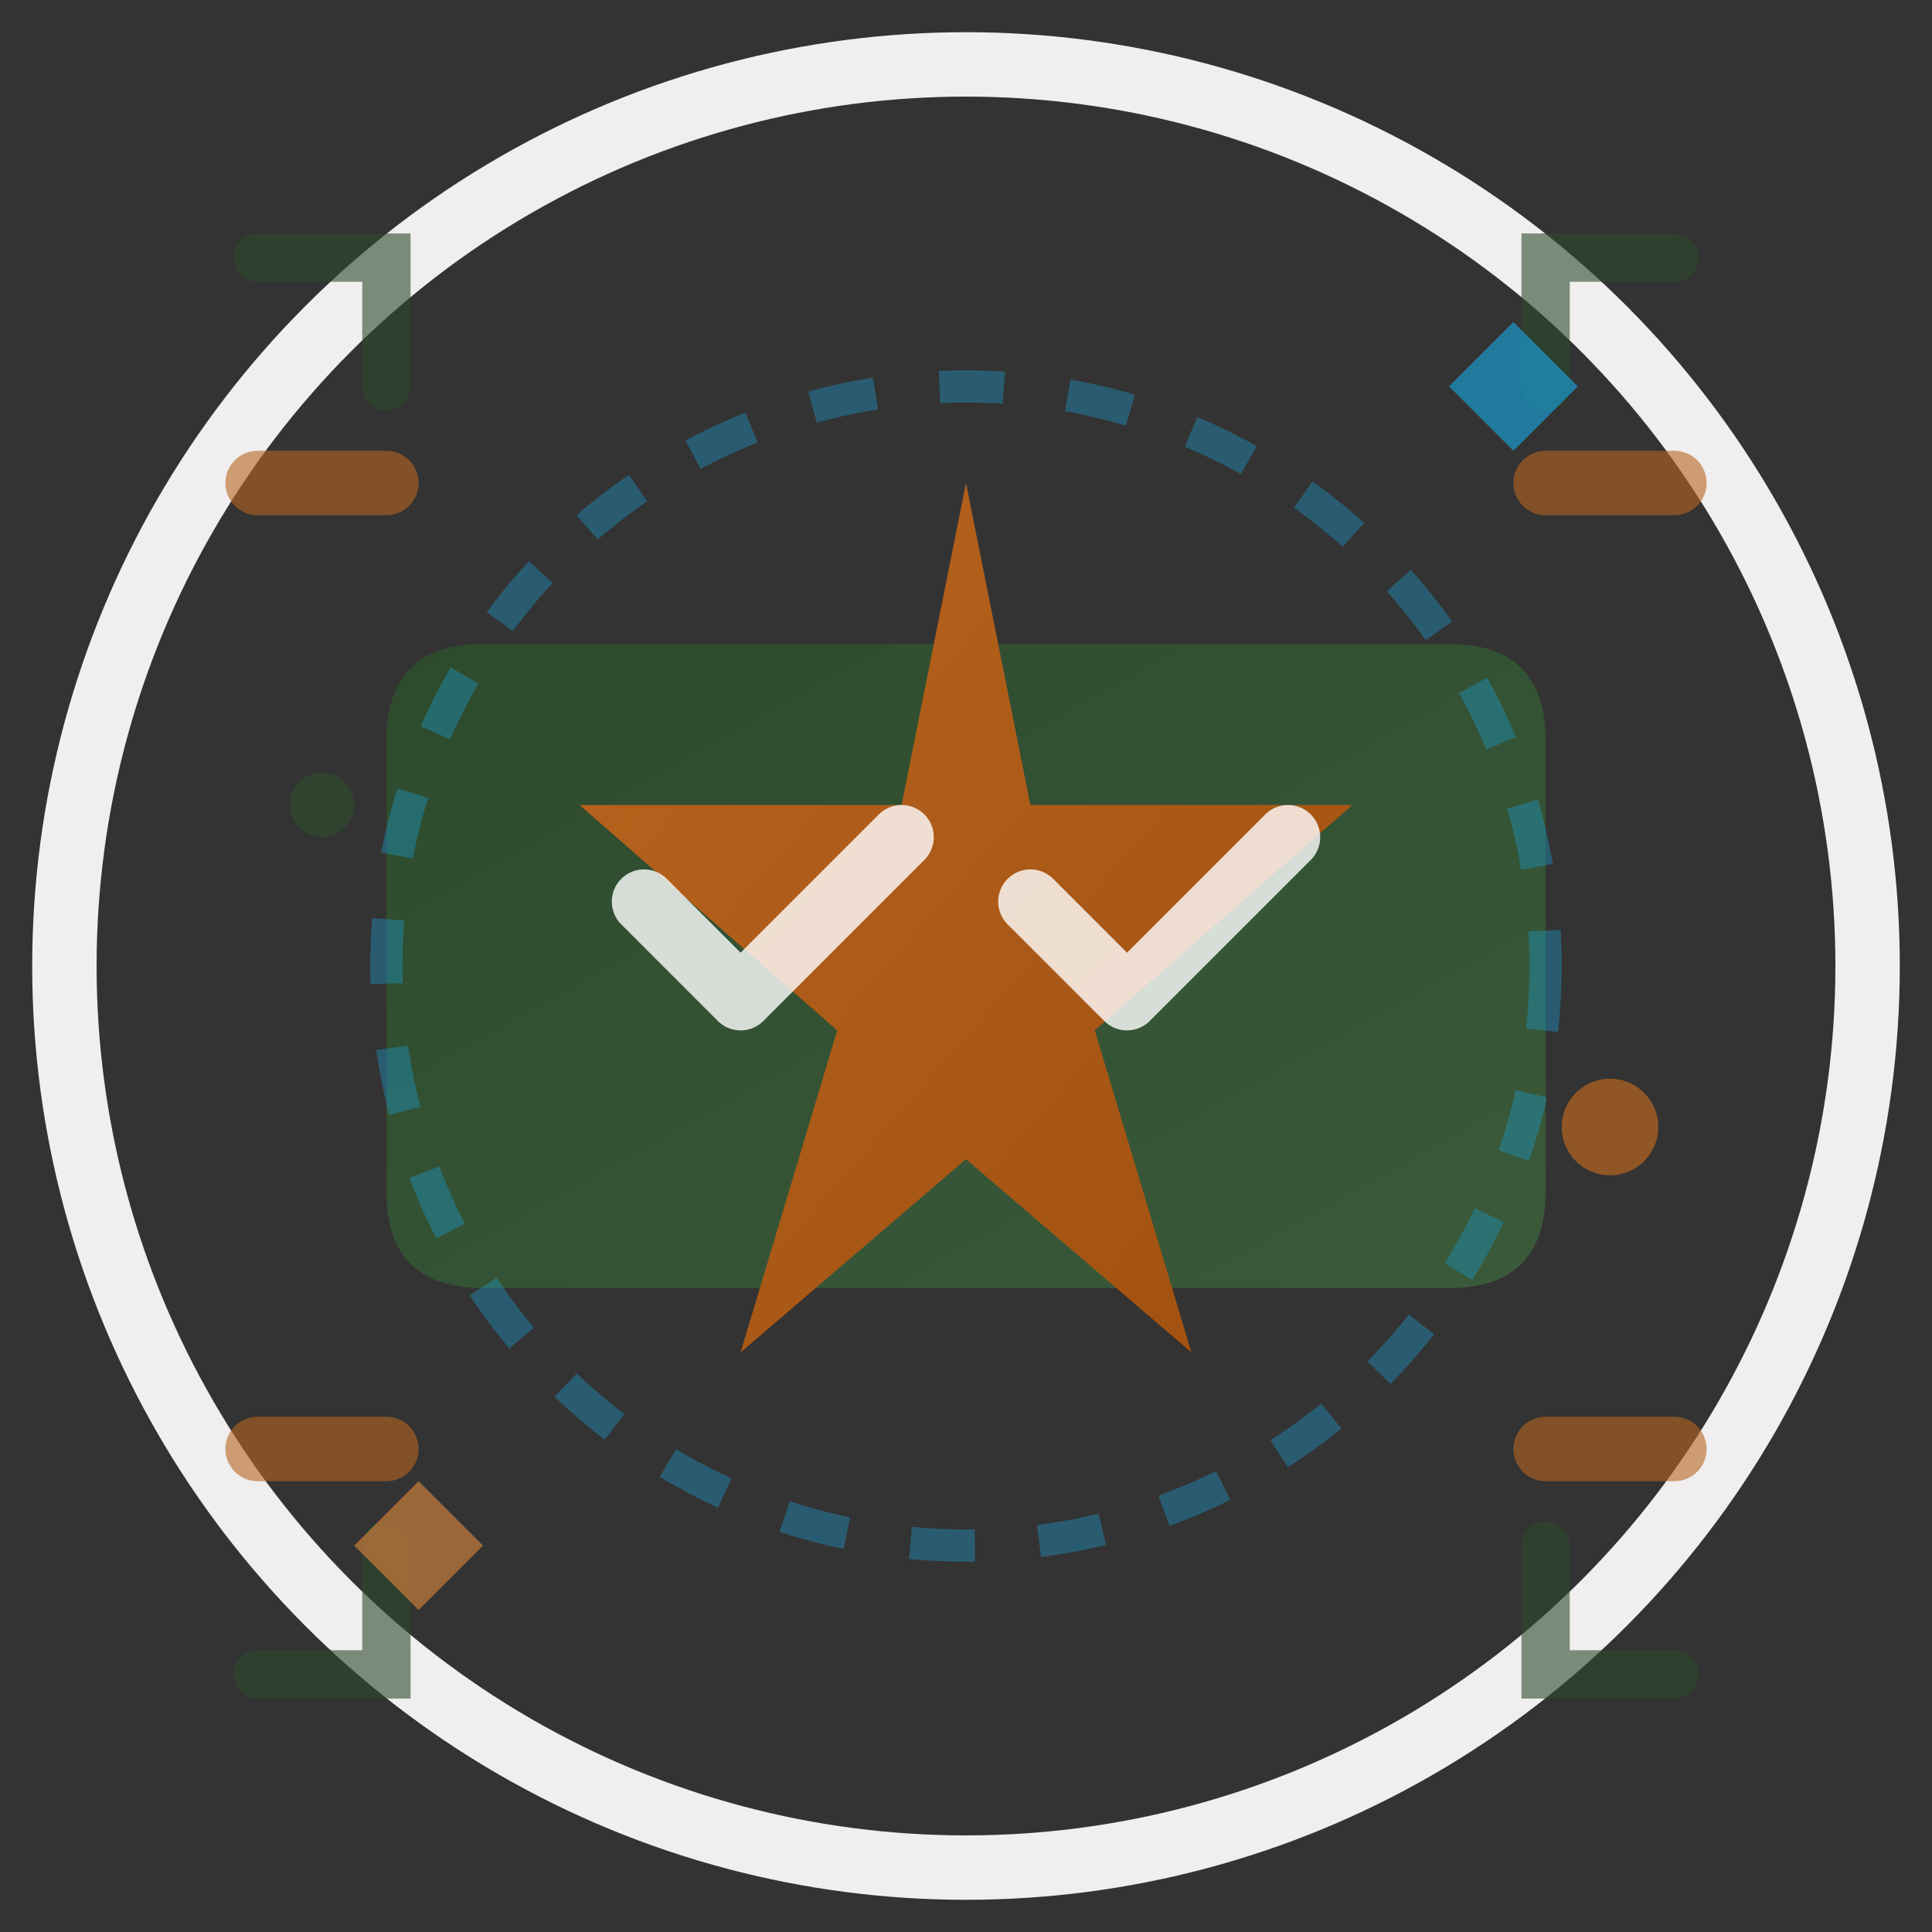 <svg width="60" height="60" viewBox="0 0 60 60" fill="none" xmlns="http://www.w3.org/2000/svg">
  <rect x="0" y="0" width="60" height="60" fill="#333333" stroke="none"/>
  <defs>
    <linearGradient id="starGradient" x1="0%" y1="0%" x2="100%" y2="100%">
      <stop offset="0%" style="stop-color:#B8651F"/>
      <stop offset="100%" style="stop-color:#A04F0F"/>
    </linearGradient>
    
    <linearGradient id="ribbonGradient" x1="0%" y1="0%" x2="100%" y2="100%">
      <stop offset="0%" style="stop-color:#2D4A2D"/>
      <stop offset="100%" style="stop-color:#3A5A3A"/>
    </linearGradient>
  </defs>
  
  <!-- Background circle -->
  <circle cx="30" cy="30" r="28" fill="none" stroke="#F0EEEE" stroke-width="2"/>
  
  <!-- Quality ribbon/badge -->
  <path d="M 15 20 L 45 20 Q 48 20 48 23 L 48 37 Q 48 40 45 40 L 15 40 Q 12 40 12 37 L 12 23 Q 12 20 15 20 Z" 
        fill="url(#ribbonGradient)"/>
  
  <!-- Central star for excellence -->
  <path d="M 30 15 L 32 25 L 42 25 L 34 32 L 37 42 L 30 36 L 23 42 L 26 32 L 18 25 L 28 25 Z" 
        fill="url(#starGradient)"/>
  
  <!-- Quality checkmarks -->
  <g opacity="0.8">
    <path d="M 20 28 L 23 31 L 28 26" stroke="white" stroke-width="2" fill="none" stroke-linecap="round" stroke-linejoin="round"/>
    <path d="M 32 28 L 35 31 L 40 26" stroke="white" stroke-width="2" fill="none" stroke-linecap="round" stroke-linejoin="round"/>
  </g>
  
  <!-- Premium seal elements -->
  <circle cx="30" cy="30" r="18" fill="none" stroke="#1999CC" stroke-width="1" opacity="0.4" stroke-dasharray="2,2"/>
  
  <!-- Quality indicators -->
  <g opacity="0.6">
    <!-- Precision lines -->
    <line x1="8" y1="15" x2="12" y2="15" stroke="#B8651F" stroke-width="2" stroke-linecap="round"/>
    <line x1="48" y1="15" x2="52" y2="15" stroke="#B8651F" stroke-width="2" stroke-linecap="round"/>
    <line x1="8" y1="45" x2="12" y2="45" stroke="#B8651F" stroke-width="2" stroke-linecap="round"/>
    <line x1="48" y1="45" x2="52" y2="45" stroke="#B8651F" stroke-width="2" stroke-linecap="round"/>
    
    <!-- Corner marks -->
    <path d="M 8 8 L 12 8 L 12 12" stroke="#2D4A2D" stroke-width="1.5" fill="none" stroke-linecap="round"/>
    <path d="M 52 8 L 48 8 L 48 12" stroke="#2D4A2D" stroke-width="1.5" fill="none" stroke-linecap="round"/>
    <path d="M 8 52 L 12 52 L 12 48" stroke="#2D4A2D" stroke-width="1.5" fill="none" stroke-linecap="round"/>
    <path d="M 52 52 L 48 52 L 48 48" stroke="#2D4A2D" stroke-width="1.5" fill="none" stroke-linecap="round"/>
  </g>
  
  <!-- Sparkle effects -->
  <g opacity="0.7">
    <path d="M 45 12 L 47 10 L 49 12 L 47 14 Z" fill="#1999CC"/>
    <path d="M 11 48 L 13 46 L 15 48 L 13 50 Z" fill="#C77D3C"/>
    <circle cx="50" cy="35" r="1.5" fill="#B8651F"/>
    <circle cx="10" cy="25" r="1" fill="#2D4A2D"/>
  </g>
</svg>